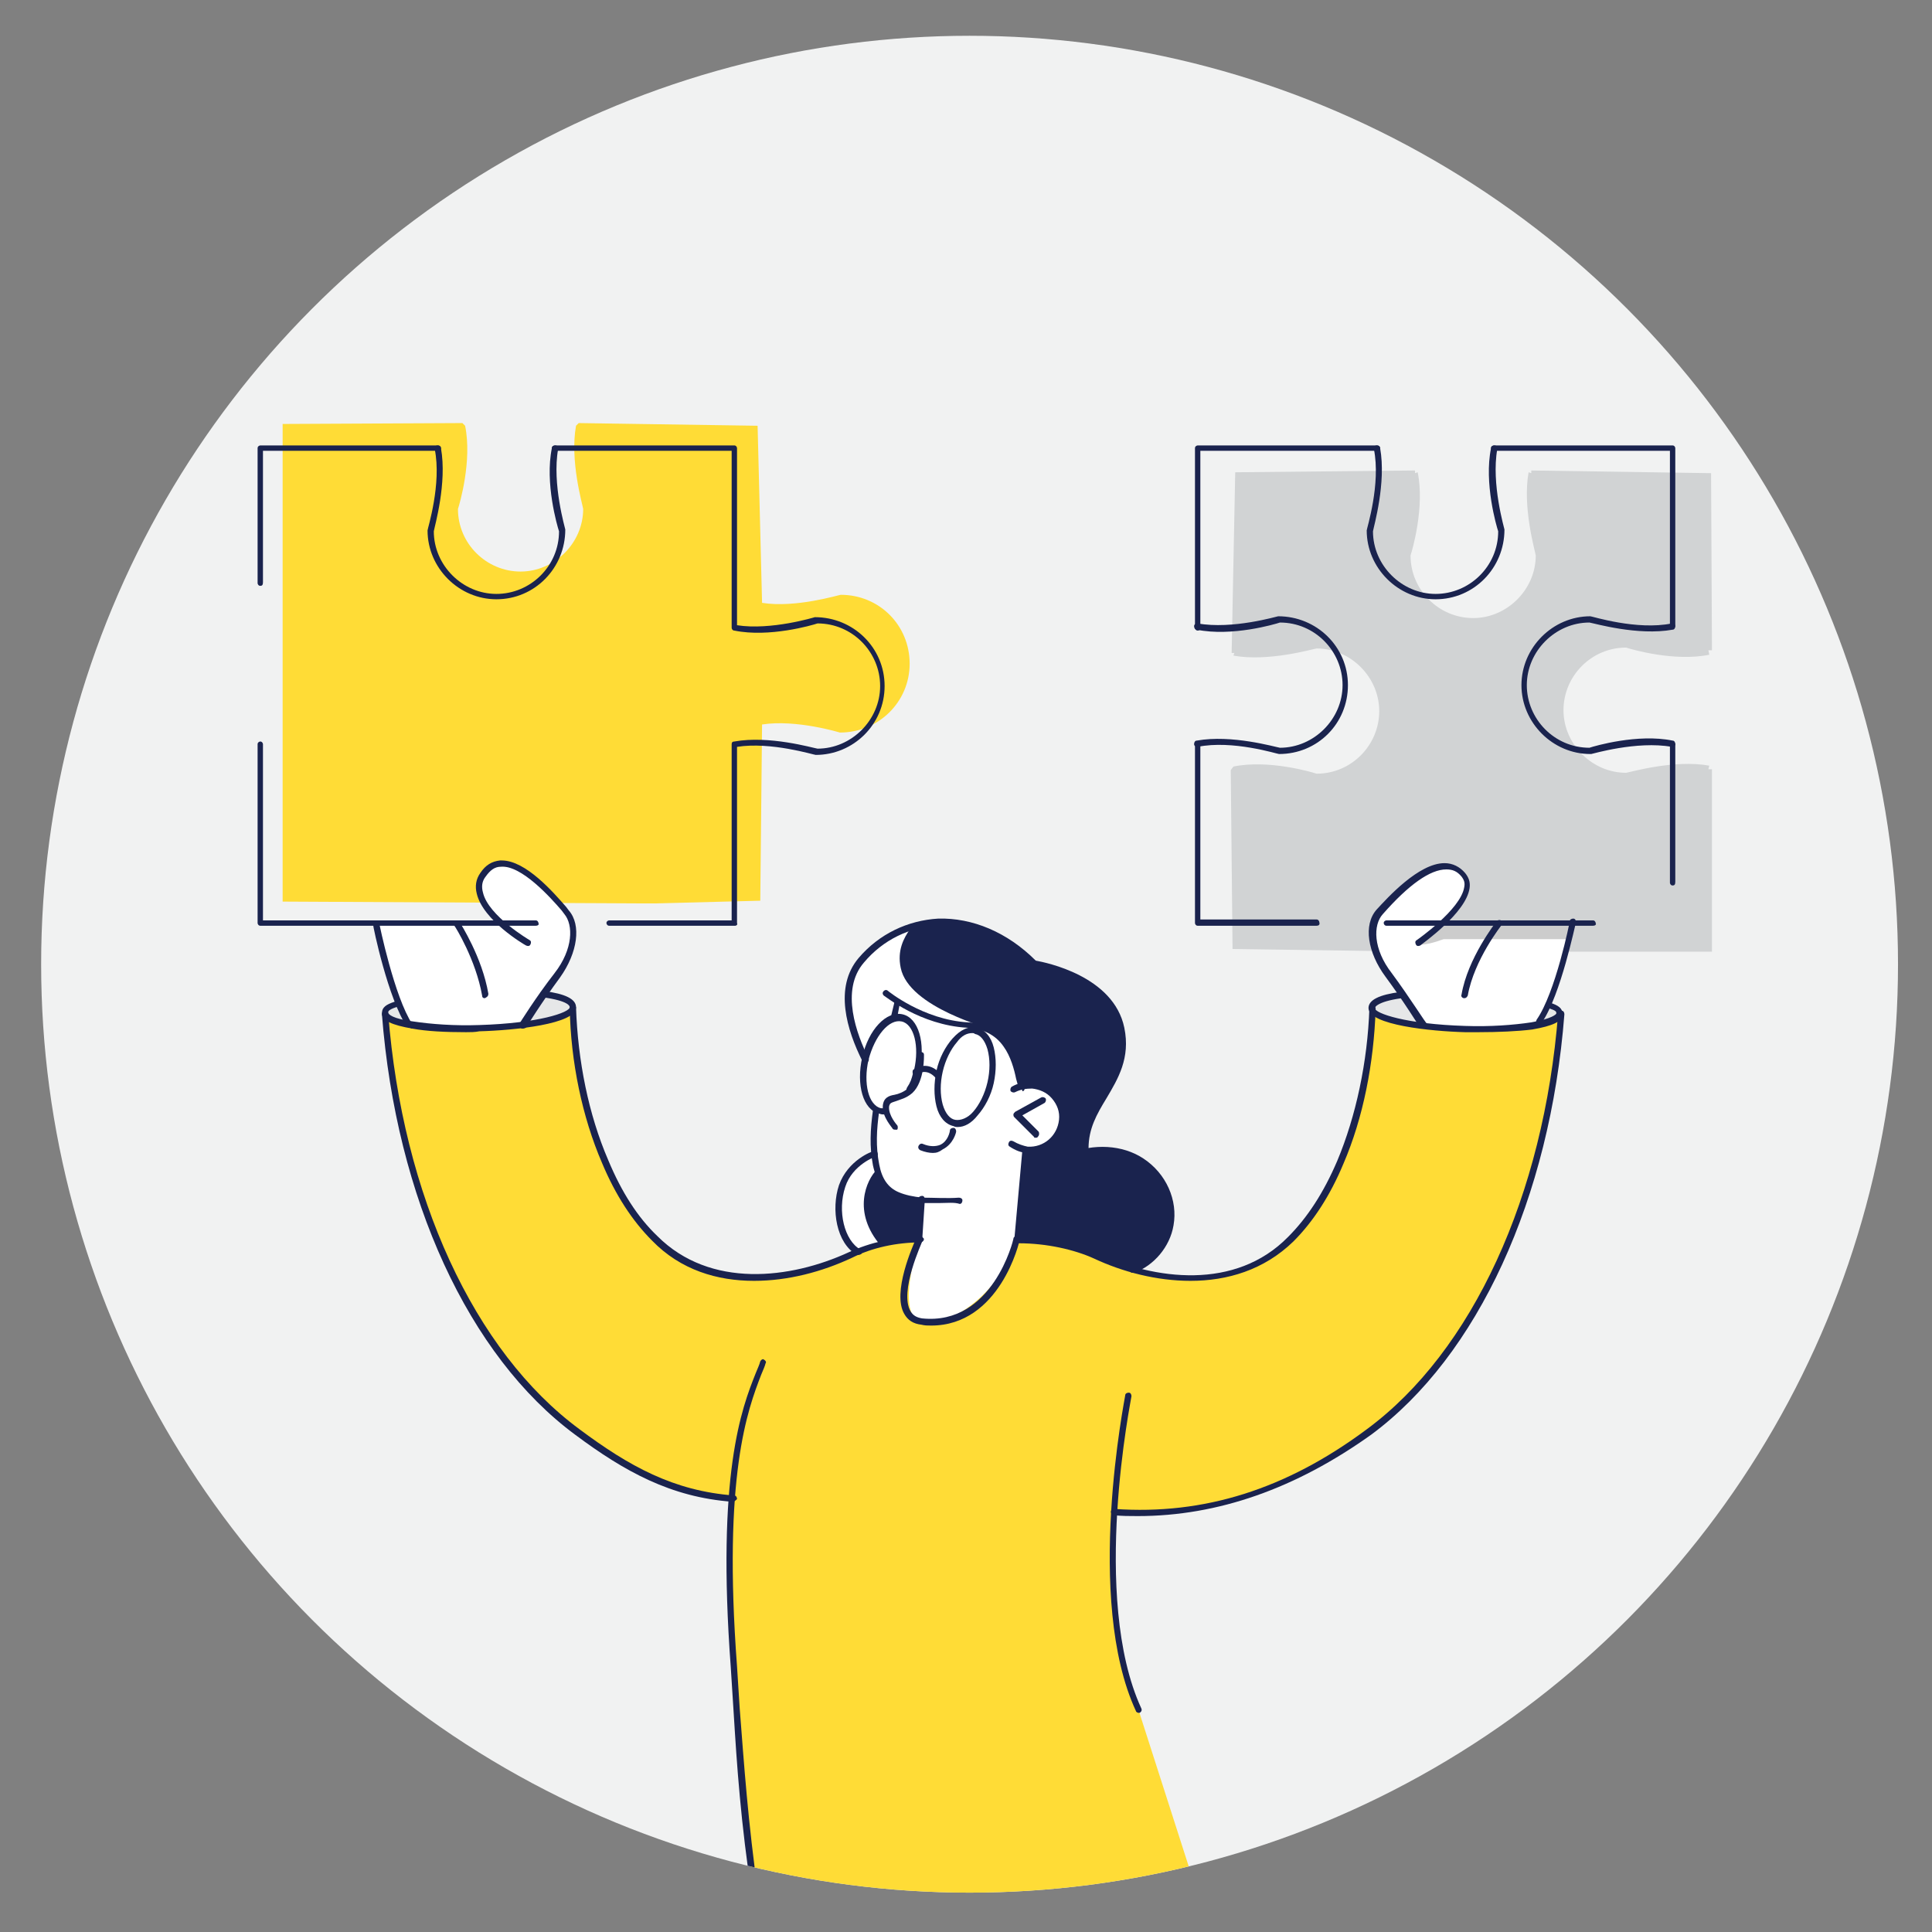 <?xml version="1.0" encoding="utf-8"?>
<!-- Generator: Adobe Illustrator 24.1.0, SVG Export Plug-In . SVG Version: 6.00 Build 0)  -->
<svg version="1.1" id="Layer_1" xmlns="http://www.w3.org/2000/svg" xmlns:xlink="http://www.w3.org/1999/xlink" x="0px" y="0px"
	 viewBox="0 0 216 216" style="enable-background:new 0 0 216 216;" xml:space="preserve">
<rect x="0" y="0" width="216" height="216" fill="#808080" stroke="none"/>
<style type="text/css">
	.st0{fill:#FFDC36;}
	.st1{fill:#FFFFFF;}
	.st2{fill:#E6E7E8;}
	.st3{fill:#1A234E;}
	.st4{opacity:0.24;fill:#FFDC36;}
	.st5{fill:#1A1A1A;}
	.st6{clip-path:url(#SVGID_2_);fill:#F1F2F2;}
	.st7{clip-path:url(#SVGID_2_);fill:#FFDC36;}
	.st8{clip-path:url(#SVGID_2_);fill:#FFFFFF;}
	.st9{clip-path:url(#SVGID_2_);fill:#D1D3D4;}
	.st10{clip-path:url(#SVGID_2_);fill:#1A234E;}
	.st11{clip-path:url(#SVGID_2_);}
	.st12{opacity:0.2;}
	.st13{clip-path:url(#SVGID_4_);fill:#F1F2F2;}
	.st14{clip-path:url(#SVGID_4_);fill:#FFDC36;}
	.st15{clip-path:url(#SVGID_4_);fill:#D1D3D4;}
	.st16{clip-path:url(#SVGID_4_);fill:#FFFFFF;}
	.st17{clip-path:url(#SVGID_4_);fill:#1A234E;}
	.st18{clip-path:url(#SVGID_4_);fill:#E6E7E8;}
	.st19{clip-path:url(#SVGID_4_);fill:#CCCCCC;}
	.st20{clip-path:url(#SVGID_4_);}
	.st21{clip-path:url(#SVGID_6_);fill:#F1F2F2;}
	.st22{clip-path:url(#SVGID_6_);fill:#FFDC36;}
	.st23{clip-path:url(#SVGID_6_);fill:#FFFFFF;}
	.st24{clip-path:url(#SVGID_6_);fill:#D1D3D4;}
	.st25{clip-path:url(#SVGID_6_);fill:#1A234E;}
	.st26{clip-path:url(#SVGID_6_);fill:#1A1A1A;}
	.st27{clip-path:url(#SVGID_6_);}
</style>
<g>
	<defs>
		<circle id="SVGID_3_" cx="108.4" cy="107.8" r="103.8"/>
	</defs>
	<clipPath id="SVGID_2_">
		<use xlink:href="#SVGID_3_"  style="overflow:visible;"/>
	</clipPath>
	<rect x="1" y="3.4" class="st6" width="214.5" height="214.5"/>
	<path class="st7" d="M64,112.7c0,0,0.3,11.8,4.1,18.4s7.3,11.5,15.2,11.8c7.9,0.3,12.8-4.7,19.7-4.2l11.1,0c0,0,4.6,0.2,10.6,2.6
		c6,2.3,11,1.9,13.3,1c2.3-0.9,5.2-1.4,8.5-6.3c3.3-4.9,4.8-9.6,5.3-11.9c0.5-2.3,1.4-8.2,1.4-10.8c0,0,4.7,2.2,11,1.9
		c6.3-0.2,8.4-0.2,10.2-1.8c0,0-1.4,12.8-3.5,18.9c-2.2,6.1-5.8,16.1-11,21.4c-5.2,5.3-10.2,10.2-19,13.2c-8.8,3-16.3,2.3-16.3,2.3
		s-0.4,9.2,0.4,13.4c0.8,4.2,2.2,8.3,2.2,8.3l6.9,21.5H84.4c0,0-2.3-16.8-2.6-26.5c-0.3-9.7-0.1-18.2-0.1-18.2s-8.6-0.4-16.9-7.3
		c-8.3-6.9-11.8-12.7-14.9-19.3s-4.8-13.6-5.5-17.5c-0.7-3.8-1.4-9.7-1.4-9.7s4,1.3,9.6,1.2C58.3,114.9,63.5,114,64,112.7z"/>
	<path class="st7" d="M94,66.5c-0.2,0-5,1.5-8.8,0.9l-0.5-19.8l-20-0.3l-0.3,0.3c-0.7,3.9,0.7,8.7,0.8,9.3c0,3.8-3.2,7-7,7
		c-3.8,0-7-3.1-7-7c0.2-0.6,1.6-5.4,0.8-9.3l-0.3-0.3l-20.1,0.1l0,53.4l39.2,0.2h2.5l11.7-0.3L85.2,81c3.8-0.6,8.7,0.9,8.7,0.9
		c4.3,0,7.8-3.4,7.8-7.7C101.7,69.9,98.3,66.5,94,66.5z"/>
	<path class="st9" d="M191.3,52.9l-20.1-0.3v0.3l-0.3-0.1c-0.7,3.9,0.7,8.7,0.8,9.3c0,3.8-3.2,7-7,7c-3.8,0-7-3.1-7-7
		c0.2-0.6,1.6-5.4,0.8-9.3l-0.3,0.1v-0.3l-20.1,0.2L137.7,73h0.3l-0.1,0.3c3.9,0.7,8.7-0.7,9.3-0.8c3.8,0,7,3.2,7,7c0,3.8-3.1,7-7,7
		c-0.6-0.2-5.4-1.6-9.3-0.8l-0.3,0.4l0.2,20l21.2,0.3h0.6h31.8V86h-0.4l0.1-0.4c-3.9-0.7-8.7,0.7-9.3,0.8c-3.8,0-7-3.2-7-7
		c0-3.8,3.1-7,7-7c0.6,0.2,5.4,1.6,9.3,0.8l-0.1-0.5h0.4L191.3,52.9z"/>
	<path class="st8" d="M172.2,114.1c0,0,3.2-6.5,3.7-10.9h-14.6c0,0,4.2-3.3,1.8-5.7c-2.4-2.4-8.4,3.9-8.8,4.4
		c-0.4,0.5-1.5,2.9-0.4,4.9c1.1,2.1,5,7.7,5,7.7S170.5,115.7,172.2,114.1z"/>
	<path class="st8" d="M58.5,114.6c0,0,4.6-6.6,4.8-7.3c0.3-0.7,1.6-3.4,0-5.2c-1.7-1.9-4-4.4-5.4-4.9c-1.5-0.5-2.9-0.6-3.9,0.8
		s-0.1,3.4,1.9,5.3H41.7c0,0,2.5,8.9,3.9,11.1C45.6,114.3,55.4,115.7,58.5,114.6z"/>
	<path class="st8" d="M113.7,138.6l1-10c0,0,4.3-0.2,4.3-3.7c0-3.5-3.5-3.7-4.5-3.6c0,0-1-4.2-2.5-5.5c-1.5-1.3-3.8-1.2-5.3-1.5
		c-1.5-0.3-4.8-1.5-6.1-2.4c0,0-3.2,3.7-3.9,7.3c-0.8,3.8,1.5,3.9,1.4,4.8c-0.4,3.5-0.9,8.4,1.9,9.2c2.8,0.8,3.3,0.9,3.3,0.9
		l-0.5,4.4c0,0-3.1,9.4,0.7,9.4c3.8,0,7.2-3.6,8.5-5.7C113.2,140,113.7,138.6,113.7,138.6z"/>
	<path class="st10" d="M97.8,129c0,0-3.1,0.8-3.8,4.7c-0.7,3.9,1.9,6.2,1.9,6.2s4.5-1.4,7-1l0.4-4.7
		C103.3,134.1,97.8,134.4,97.8,129z"/>
	<path class="st10" d="M113.9,138.6c0,0,3-0.4,6.4,1c3.5,1.4,6.7,2.3,6.7,2.3s4.3-2.3,4-6.4c-0.3-4-3.6-6.6-5.6-6.8
		c-2-0.3-3.8-0.1-3.8-0.1s-0.7-2.3,1.6-5.5c2.3-3.2,2.9-6.5,1.9-9c-0.9-2.5-4.5-5.8-9-6.2l-0.7-0.4c0,0-3.7-3.9-8.5-4.2
		c-4.8-0.3-9.5,1.7-11.3,5.1c-1.8,3.4,0.2,8.4,0.9,9.8c0,0,1.2-2.1,1.6-2.8c0.2-0.5,1.8-1.5,1.8-1.5l0.6-1.9c0,0,2.4,2,5.5,2.3
		c3.1,0.2,5,0.5,6.4,2.4c1.4,1.9,1.6,4.9,1.6,4.9s1.2-0.6,2.7,0.2c1.5,0.9,2.3,2.1,2.1,3.8c-0.2,1.6-2.1,3.3-4.4,3L113.9,138.6z"/>
	<path style="clip-path:url(#SVGID_2_);fill:#E6E7E8;" d="M44.5,112.1l0.9,2.1c0,0-2.1-0.3-2.2-1C43.1,112.5,44.5,112.1,44.5,112.1z
		"/>
	<path style="clip-path:url(#SVGID_2_);fill:#E6E7E8;" d="M60.8,111.1l-2.3,3.5c0,0,5.9-0.7,5.6-2.1
		C63.8,111.4,60.8,111.1,60.8,111.1z"/>
	<path style="clip-path:url(#SVGID_2_);fill:#E6E7E8;" d="M173.2,112.3l-1.1,2.2c0,0,2.2-0.5,2.3-1.2c0.1-0.7-1.1-1.1-1.1-1.1
		L173.2,112.3z"/>
	<path style="clip-path:url(#SVGID_2_);fill:#E6E7E8;" d="M158.9,114.5l-2.5-3.3c0,0-3.3,0.6-3.1,1.5
		C153.6,113.6,158.9,114.5,158.9,114.5z"/>
	<path style="clip-path:url(#SVGID_2_);fill:#CCCCCC;" d="M175.9,103.2l-14.5-0.1l-2.1,1.9c0.1,0-0.9,0.6-0.9,0.6
		c0.8,0.1,1.9-0.2,3-0.6h13.9L175.9,103.2z"/>
	<path class="st8" d="M100.7,108.2c-0.4-1.9,0.3-3.3,1.1-4.4c-2.8,0.8-5.1,2.4-6.3,4.6c-1.8,3.4,0.2,8.4,0.9,9.8
		c0,0,1.2-2.1,1.6-2.8c0.2-0.5,1.8-1.5,1.8-1.5l0.6-1.9c0,0,2.4,2,5.5,2.3c2,0.1,3.4,0.3,4.6,0.9l0.3-0.1
		C110.9,115,101.6,112.7,100.7,108.2z"/>
	<path class="st8" d="M98,130.8c-0.2-0.5-0.3-1.1-0.3-1.8c0,0-3.1,0.8-3.8,4.7c-0.7,3.9,1.9,6.2,1.9,6.2s1.7-0.4,2.7-0.6
		C95.2,135.5,96.9,131.9,98,130.8z"/>
	<g class="st11">
		<path class="st3" d="M84.4,212.5c-0.2,0-0.3-0.1-0.3-0.3c-1.3-8.6-1.7-14.6-2.1-21.1c-0.1-1.5-0.2-3.1-0.3-4.7
			c-1.6-21.6,1.2-28.9,2.8-32.9c0.2-0.5,0.4-0.9,0.5-1.3c0.1-0.2,0.3-0.3,0.4-0.2c0.2,0.1,0.3,0.3,0.2,0.4c-0.1,0.4-0.3,0.8-0.5,1.3
			c-1.5,3.9-4.3,11.2-2.7,32.6c0.1,1.6,0.2,3.2,0.3,4.7c0.5,6.4,0.9,12.5,2.1,21C84.8,212.3,84.7,212.5,84.4,212.5
			C84.5,212.5,84.4,212.5,84.4,212.5z"/>
	</g>
	<g class="st11">
		<path class="st3" d="M99.9,114.1c-0.3,0-0.4-0.2-0.3-0.4c0.4-1.6,0.4-1.7,0.4-1.7c0.1-0.2,0.3-0.3,0.4-0.2
			c0.2,0.1,0.3,0.3,0.2,0.4c0,0-0.1,0.5-0.3,1.6C100.2,114,100.1,114.1,99.9,114.1z"/>
	</g>
	<g class="st11">
		<path class="st3" d="M105.1,134.5c-0.7,0-1.4,0-1.9,0c-0.8,0-1.9-0.1-3-0.6c-1.4-0.6-2.2-1.8-2.6-3.6c-0.4-2.1-0.3-4,0-6.2
			c0-0.2,0.2-0.3,0.4-0.3c0.2,0,0.3,0.2,0.3,0.4c-0.3,2.1-0.4,4,0,6c0.3,1.6,1,2.6,2.2,3.1c0.7,0.3,1.6,0.5,2.7,0.6
			c1.1,0,2.8,0.1,4,0c0.2,0,0.4,0.1,0.4,0.3c0,0.2-0.1,0.4-0.3,0.4C106.7,134.4,105.9,134.5,105.1,134.5z"/>
	</g>
	<g class="st11">
		<path class="st3" d="M115.2,128.9c-0.1,0-0.2,0-0.3,0c-0.7,0-1.4-0.3-2-0.7c-0.2-0.1-0.2-0.3-0.1-0.5c0.1-0.2,0.3-0.2,0.5-0.1
			c0.5,0.3,1.1,0.5,1.6,0.6c1.8,0.1,3.3-1.2,3.5-3c0.1-0.9-0.2-1.7-0.8-2.4c-0.6-0.7-1.4-1-2.2-1.1c-0.7,0-1.3,0.1-1.9,0.4
			c-0.2,0.1-0.4,0-0.5-0.1c-0.1-0.2,0-0.4,0.1-0.5c0.7-0.4,1.5-0.6,2.2-0.5c1,0.1,2,0.5,2.7,1.3c0.7,0.8,1,1.8,1,2.9
			C119,127.3,117.3,128.9,115.2,128.9z"/>
	</g>
	<g class="st11">
		<path class="st3" d="M115.8,127.2c-0.1,0-0.2,0-0.2-0.1l-2.2-2.2c-0.1-0.1-0.1-0.2-0.1-0.3c0-0.1,0.1-0.2,0.2-0.3l2.9-1.6
			c0.2-0.1,0.4,0,0.5,0.1c0.1,0.2,0,0.4-0.1,0.5l-2.5,1.4l1.8,1.8c0.1,0.1,0.1,0.4,0,0.5C116,127.2,115.9,127.2,115.8,127.2z"/>
	</g>
	<g class="st11">
		<path class="st3" d="M104.1,148.2c-0.4,0-0.7,0-1.1-0.1c-0.9-0.1-1.5-0.5-1.9-1.2c-1.4-2.4,1-7.7,1.3-8.4l0.3-4.5
			c0-0.2,0.2-0.3,0.4-0.3c0.2,0,0.3,0.2,0.3,0.4l-0.3,4.6c0,0,0,0.1,0,0.1c0,0.1-2.6,5.6-1.3,7.8c0.3,0.5,0.7,0.7,1.3,0.8
			c7.9,0.8,10.2-8.8,10.2-8.9c0-0.2,0.2-0.3,0.4-0.3c0.2,0,0.3,0.2,0.3,0.4C114,138.8,111.8,148.2,104.1,148.2z"/>
	</g>
	<g class="st11">
		<path class="st3" d="M104.3,128.9c-0.4,0-0.9-0.1-1.4-0.3c-0.2-0.1-0.3-0.3-0.2-0.5c0.1-0.2,0.3-0.3,0.5-0.2
			c0.7,0.3,1.4,0.3,1.9,0.1c0.9-0.4,1.1-1.5,1.1-1.6c0-0.2,0.2-0.3,0.4-0.3c0.2,0,0.3,0.2,0.3,0.4c0,0.1-0.3,1.4-1.5,2
			C105,128.8,104.7,128.9,104.3,128.9z"/>
	</g>
	<g class="st11">
		<path class="st3" d="M113.7,139c-0.2,0-0.4-0.2-0.3-0.4l0.9-10c0-0.2,0.2-0.3,0.4-0.3c0.2,0,0.3,0.2,0.3,0.4l-0.9,10
			C114,138.9,113.8,139,113.7,139z"/>
	</g>
	<g class="st11">
		<path class="st3" d="M84.3,143.2c-4.1,0-8.2-1.2-11.4-4.5c-2.2-2.2-4.1-5.1-5.6-8.7c-2.2-5.1-3.5-11.3-3.6-17.3
			c0-0.2,0.1-0.3,0.3-0.4c0.2,0,0.3,0.1,0.4,0.3c0.2,6,1.4,12,3.6,17.1c1.5,3.6,3.3,6.4,5.5,8.5c5.9,5.9,14.9,4.8,21.4,1.8
			c2.4-1.1,5.1-1.7,8-1.8c0.2,0,0.3,0.2,0.4,0.3c0,0.2-0.1,0.3-0.3,0.4c-2.8,0-5.5,0.6-7.7,1.7C91.9,142.2,88.1,143.2,84.3,143.2z"
			/>
	</g>
	<g class="st11">
		<path class="st3" d="M81.9,167.9c-6.9-0.5-12.1-3.4-17.6-7.5c-11.9-8.8-20-26.4-21.6-47c0-0.2,0.1-0.4,0.3-0.4
			c0.2,0,0.4,0.1,0.4,0.3c1.6,20.4,9.6,37.8,21.4,46.5c5.5,4.1,10.5,6.9,17.3,7.4c0.2,0,0.3,0.2,0.3,0.4
			C82.3,167.7,82.1,167.9,81.9,167.9z"/>
	</g>
	<g class="st11">
		<path class="st3" d="M58.4,115c-0.1,0-0.1,0-0.2-0.1c-0.2-0.1-0.2-0.3-0.1-0.5c0,0,1.8-2.9,3.9-5.6c2.1-2.7,2.1-5.4,1.1-6.6
			l-0.3-0.4c-1.2-1.4-4.5-5.1-6.8-4.9c-0.7,0-1.2,0.4-1.7,1.1c-0.4,0.5-0.5,1.1-0.3,1.8c0.6,2.6,5.2,5.3,5.2,5.3
			c0.2,0.1,0.2,0.3,0.1,0.5c-0.1,0.2-0.3,0.2-0.5,0.1c-0.2-0.1-4.8-2.8-5.5-5.8c-0.2-0.8-0.1-1.6,0.4-2.3c0.6-0.9,1.3-1.3,2.2-1.4
			c0.1,0,0.1,0,0.2,0c2.7,0,5.8,3.6,7.2,5.2l0.3,0.4c1.4,1.6,1,4.7-1,7.5c-2,2.7-3.8,5.6-3.8,5.6C58.6,115,58.5,115,58.4,115z"/>
	</g>
	<g class="st11">
		<path class="st3" d="M52.1,115.4c-2.3,0-4.4-0.1-6-0.4c-2.3-0.4-3.4-0.9-3.4-1.7c0-0.7,0.5-1,1.4-1.3c0.2-0.1,0.4,0,0.4,0.2
			c0.1,0.2,0,0.4-0.2,0.4c-0.9,0.3-0.9,0.5-0.9,0.6c0,0.2,0.5,0.7,2.8,1c2,0.3,4.6,0.5,7.4,0.4c6.6-0.2,10.1-1.4,10.1-2
			c0-0.1-0.1-0.7-3-1.1c-0.2,0-0.3-0.2-0.3-0.4c0-0.2,0.2-0.3,0.4-0.3c2.4,0.3,3.6,0.9,3.6,1.8c0.1,1.9-7,2.6-10.8,2.7
			C53.1,115.4,52.6,115.4,52.1,115.4z"/>
	</g>
	<g class="st11">
		<path class="st3" d="M54.2,111.6c-0.2,0-0.3-0.1-0.3-0.3c-0.7-4-3-7.7-3.1-7.8c-0.1-0.2-0.1-0.4,0.1-0.5c0.2-0.1,0.4-0.1,0.5,0.1
			c0.1,0.2,2.5,3.9,3.2,8C54.6,111.4,54.4,111.5,54.2,111.6C54.2,111.6,54.2,111.6,54.2,111.6z"/>
	</g>
	<g class="st11">
		<path class="st3" d="M133.1,143.2c-3.8,0-7.6-1-10.8-2.5c-2.2-1-5.3-1.7-8.4-1.7c-0.2,0-0.3-0.2-0.3-0.4c0-0.2,0.2-0.3,0.3-0.3
			c3.2,0.1,6.4,0.7,8.7,1.8c6.5,3,15.5,4.2,21.4-1.8c2.2-2.2,4-5,5.5-8.5c2.1-5,3.4-11.1,3.6-17.1c0-0.2,0.1-0.3,0.4-0.3
			c0.2,0,0.3,0.2,0.3,0.4c-0.2,6.1-1.4,12.2-3.6,17.3c-1.5,3.6-3.4,6.5-5.6,8.7C141.3,142,137.2,143.2,133.1,143.2z"/>
	</g>
	<g class="st11">
		<path class="st3" d="M127.2,169.5c-0.9,0-1.8,0-2.7-0.1c-0.2,0-0.3-0.2-0.3-0.4c0-0.2,0.2-0.3,0.4-0.3c10,0.7,19.2-2.2,28.2-8.9
			c11.8-8.7,19.8-26.1,21.4-46.5c0-0.2,0.2-0.3,0.4-0.3c0.2,0,0.3,0.2,0.3,0.4c-1.6,20.6-9.7,38.2-21.6,47
			C144.9,166.4,136.2,169.5,127.2,169.5z"/>
	</g>
	<g class="st11">
		<path class="st3" d="M159,115c-0.1,0-0.2-0.1-0.3-0.2c0,0-1.8-2.9-3.8-5.6c-2-2.7-2.5-5.8-1-7.5c1.2-1.3,4.7-5.2,7.6-5.2
			c0.9,0,1.7,0.4,2.3,1.1c0.4,0.5,0.6,1,0.5,1.7c-0.4,2.8-5.3,6.2-5.5,6.4c-0.2,0.1-0.4,0.1-0.5-0.1c-0.1-0.2-0.1-0.4,0.1-0.5
			c0,0,4.9-3.4,5.3-5.9c0.1-0.5,0-0.8-0.3-1.2c-0.5-0.6-1-0.8-1.7-0.8c-1.8,0-4.2,1.7-7.1,5c-1.1,1.2-1.1,3.9,1,6.6
			c2,2.7,3.8,5.6,3.9,5.6c0.1,0.2,0.1,0.4-0.1,0.5C159.1,115,159,115,159,115z"/>
	</g>
	<g class="st11">
		<path class="st3" d="M165.3,115.4c-0.5,0-1,0-1.5,0c-3.8-0.1-10.8-0.8-10.8-2.7c0-0.9,1.2-1.5,3.6-1.8c0.2,0,0.4,0.1,0.4,0.3
			c0,0.2-0.1,0.4-0.3,0.4c-2.9,0.4-3,1.1-3,1.1c0,0.6,3.5,1.8,10.1,2c2.8,0.1,5.4-0.1,7.4-0.4c2.3-0.4,2.8-0.9,2.8-1
			c0-0.2,0-0.3-0.9-0.6c-0.2-0.1-0.3-0.3-0.2-0.4c0.1-0.2,0.3-0.3,0.4-0.2c0.9,0.3,1.4,0.6,1.4,1.3c0,0.8-1.1,1.3-3.4,1.7
			C169.7,115.3,167.5,115.4,165.3,115.4z"/>
	</g>
	<g class="st11">
		<path class="st3" d="M98.9,124.6c-0.2,0-0.4,0-0.6-0.1c-1.8-0.4-2.6-3.2-1.9-6.3c0.7-3.1,2.7-5.2,4.5-4.8c1.8,0.4,2.6,3.2,1.9,6.3
			l-0.1,0.3c-0.2,0.8-0.3,1.2-0.7,2c-0.1,0.2-0.3,0.2-0.5,0.1c-0.2-0.1-0.2-0.3-0.1-0.5c0.4-0.6,0.5-0.9,0.7-1.7l0.1-0.3
			c0.6-2.6,0-5.1-1.4-5.4c-1.4-0.3-3,1.6-3.7,4.3c-0.6,2.6,0,5.1,1.4,5.4c0.2,0,0.3,0,0.4,0.1c0.2,0,0.3,0.2,0.3,0.3
			C99.3,124.5,99.1,124.6,98.9,124.6z"/>
	</g>
	<g class="st11">
		<path class="st3" d="M107.1,126c-0.2,0-0.3,0-0.5-0.1c-0.9-0.2-1.6-1-1.9-2.2c-0.3-1.2-0.3-2.6,0-4c0.3-1.4,1-2.7,1.8-3.6
			c0.9-1,1.8-1.4,2.7-1.2c0.9,0.2,1.6,1,1.9,2.2c0.3,1.2,0.3,2.6,0,4c-0.3,1.4-1,2.7-1.8,3.6C108.6,125.6,107.8,126,107.1,126z
			 M108.7,115.5c-0.6,0-1.2,0.3-1.7,1c-0.7,0.8-1.3,2-1.6,3.3c-0.3,1.3-0.3,2.6,0,3.7c0.3,1,0.8,1.6,1.4,1.7c0.6,0.1,1.4-0.2,2-0.9
			c0.7-0.8,1.3-2,1.6-3.3c0.3-1.3,0.3-2.6,0-3.7c-0.3-1-0.8-1.6-1.4-1.7C108.9,115.5,108.8,115.5,108.7,115.5z"/>
	</g>
	<g class="st11">
		<path class="st3" d="M104.9,120.6c-0.1,0-0.2,0-0.3-0.1c-1-1.1-1.9-0.5-2-0.4c-0.1,0.1-0.4,0.1-0.5,0c-0.1-0.1-0.1-0.4,0-0.5
			c0.5-0.4,1.8-0.9,3,0.4c0.1,0.1,0.1,0.4,0,0.5C105.1,120.5,105,120.6,104.9,120.6z"/>
	</g>
	<g class="st11">
		<g>
			<g>
				<path class="st3" d="M55.5,67c-4.2,0-7.7-3.5-7.7-7.7c0-0.2,1.6-5.2,0.8-9.1c0-0.2,0.1-0.4,0.3-0.4c0.2,0,0.4,0.1,0.4,0.3
					c0.7,3.9-0.7,8.7-0.8,9.3c0,3.8,3.2,7,7,7c3.8,0,7-3.1,7-7c-0.2-0.6-1.6-5.4-0.8-9.3c0-0.2,0.2-0.3,0.4-0.3
					c0.2,0,0.3,0.2,0.3,0.4c-0.7,3.9,0.8,8.9,0.8,9C63.2,63.5,59.8,67,55.5,67z"/>
			</g>
		</g>
		<g>
			<g>
				<path class="st3" d="M82.2,103.5H68.1c-0.2,0-0.3-0.2-0.3-0.3c0-0.2,0.2-0.3,0.3-0.3h13.7V83.2c0-0.2,0.1-0.3,0.3-0.3
					c3.9-0.7,8.7,0.7,9.3,0.8c3.8,0,7-3.2,7-7s-3.1-7-7-7c-0.6,0.2-5.4,1.6-9.3,0.8c-0.2,0-0.3-0.2-0.3-0.3V50.4H62
					c-0.2,0-0.3-0.2-0.3-0.3c0-0.2,0.2-0.3,0.3-0.3h20.1c0.2,0,0.3,0.2,0.3,0.3v19.8c3.8,0.6,8.7-0.9,8.7-0.9c4.3,0,7.8,3.4,7.8,7.7
					s-3.5,7.7-7.7,7.7c-0.2,0-5-1.5-8.8-0.9v19.7C82.5,103.4,82.3,103.5,82.2,103.5z"/>
			</g>
			<g>
				<path class="st3" d="M59.9,103.5H29.1c-0.2,0-0.3-0.2-0.3-0.3v-20c0-0.2,0.2-0.3,0.3-0.3c0.2,0,0.3,0.2,0.3,0.3v19.7h30.5
					c0.2,0,0.3,0.2,0.3,0.3C60.3,103.4,60.1,103.5,59.9,103.5z"/>
			</g>
			<g>
				<path class="st3" d="M29.1,65.5c-0.2,0-0.3-0.2-0.3-0.3V50.1c0-0.2,0.2-0.3,0.3-0.3H49c0.2,0,0.3,0.2,0.3,0.3
					c0,0.2-0.2,0.3-0.3,0.3H29.4v14.7C29.4,65.4,29.3,65.5,29.1,65.5z"/>
			</g>
		</g>
	</g>
	<g class="st11">
		<g>
			<g>
				<path class="st3" d="M160.5,67c-4.2,0-7.7-3.5-7.7-7.7c0-0.2,1.6-5.2,0.8-9.1c0-0.2,0.1-0.4,0.3-0.4c0.2,0,0.4,0.1,0.4,0.3
					c0.7,3.9-0.7,8.7-0.8,9.3c0,3.8,3.2,7,7,7c3.8,0,7-3.1,7-7c-0.2-0.6-1.6-5.4-0.8-9.3c0-0.2,0.2-0.3,0.4-0.3
					c0.2,0,0.3,0.2,0.3,0.4c-0.7,3.9,0.8,8.9,0.8,9C168.2,63.5,164.8,67,160.5,67z"/>
			</g>
		</g>
		<g>
			<g>
				<path class="st3" d="M143,84.3c-0.2,0-5.2-1.6-9.1-0.8c-0.2,0-0.4-0.1-0.4-0.3c0-0.2,0.1-0.4,0.3-0.4c3.9-0.7,8.7,0.7,9.3,0.8
					c3.8,0,7-3.2,7-7c0-3.8-3.1-7-7-7c-0.6,0.2-5.4,1.6-9.3,0.8c-0.2,0-0.3-0.2-0.3-0.4c0-0.2,0.2-0.3,0.4-0.3
					c3.9,0.7,8.9-0.8,9-0.8c4.3,0,7.8,3.4,7.8,7.7C150.7,80.9,147.3,84.3,143,84.3z"/>
			</g>
		</g>
		<g>
			<g>
				<path class="st3" d="M177.8,84.3c-4.2,0-7.7-3.5-7.7-7.7c0-4.2,3.5-7.7,7.7-7.7c0.2,0,5.2,1.6,9.1,0.8c0.2,0,0.4,0.1,0.4,0.3
					c0,0.2-0.1,0.4-0.3,0.4c-3.9,0.7-8.7-0.7-9.3-0.8c-3.8,0-7,3.2-7,7c0,3.8,3.1,7,7,7c0.6-0.2,5.4-1.6,9.3-0.8
					c0.2,0,0.3,0.2,0.3,0.4c0,0.2-0.2,0.3-0.4,0.3c-3.9-0.7-8.9,0.8-9,0.8C177.9,84.3,177.8,84.3,177.8,84.3z"/>
			</g>
		</g>
		<g>
			<g>
				<path class="st3" d="M133.9,70.5c-0.2,0-0.3-0.2-0.3-0.3V50.1c0-0.2,0.2-0.3,0.3-0.3H154c0.2,0,0.3,0.2,0.3,0.3
					c0,0.2-0.2,0.3-0.3,0.3h-19.8v19.7C134.2,70.4,134.1,70.5,133.9,70.5z"/>
			</g>
			<g>
				<path class="st3" d="M147.2,103.5h-13.3c-0.2,0-0.3-0.2-0.3-0.3v-20c0-0.2,0.2-0.3,0.3-0.3c0.2,0,0.3,0.2,0.3,0.3v19.6h13
					c0.2,0,0.3,0.2,0.3,0.3C147.6,103.4,147.4,103.5,147.2,103.5z"/>
			</g>
			<g>
				<path class="st3" d="M178.1,103.5H155c-0.2,0-0.3-0.2-0.3-0.3c0-0.2,0.2-0.3,0.3-0.3h23.1c0.2,0,0.3,0.2,0.3,0.3
					C178.5,103.4,178.3,103.5,178.1,103.5z"/>
			</g>
			<g>
				<path class="st3" d="M187,99c-0.2,0-0.3-0.2-0.3-0.3V83.2c0-0.2,0.2-0.3,0.3-0.3s0.3,0.2,0.3,0.3v15.4
					C187.3,98.9,187.2,99,187,99z"/>
			</g>
			<g>
				<path class="st3" d="M187,70.3c-0.2,0-0.3-0.2-0.3-0.3V50.4H167c-0.2,0-0.3-0.2-0.3-0.3c0-0.2,0.2-0.3,0.3-0.3H187
					c0.2,0,0.3,0.2,0.3,0.3v19.8C187.3,70.1,187.2,70.3,187,70.3z"/>
			</g>
		</g>
	</g>
	<g class="st11">
		<path class="st3" d="M45.8,114.9c-0.1,0-0.2-0.1-0.3-0.1c-2.1-3.1-3.8-11.2-3.8-11.5c0-0.2,0.1-0.4,0.3-0.4c0.2,0,0.4,0.1,0.4,0.3
			c0,0.1,1.7,8.3,3.7,11.3c0.1,0.2,0.1,0.4-0.1,0.5C45.9,114.9,45.8,114.9,45.8,114.9z"/>
	</g>
	<g class="st11">
		<path class="st3" d="M163.7,111.6c-0.2,0-0.4-0.2-0.3-0.4c0.7-4.1,3.8-8,3.9-8.2c0.1-0.1,0.3-0.2,0.5-0.1c0.1,0.1,0.2,0.3,0.1,0.5
			c0,0-3.1,3.9-3.8,7.9C164,111.5,163.9,111.6,163.7,111.6z"/>
	</g>
	<g class="st11">
		<path class="st3" d="M172.1,114.6c-0.1,0-0.1,0-0.2-0.1c-0.2-0.1-0.2-0.3-0.1-0.5c2.1-3,3.7-10.9,3.7-11c0-0.2,0.2-0.3,0.4-0.3
			c0.2,0,0.3,0.2,0.3,0.4c-0.1,0.3-1.7,8.1-3.8,11.2C172.3,114.6,172.2,114.6,172.1,114.6z"/>
	</g>
	<g class="st11">
		<path class="st3" d="M127.3,191.5c-0.1,0-0.3-0.1-0.3-0.2c-5.8-12.5-1.2-35.1-1.2-35.3c0-0.2,0.2-0.3,0.4-0.3
			c0.2,0,0.3,0.2,0.3,0.4c0,0.2-4.6,22.5,1.1,34.9c0.1,0.2,0,0.4-0.2,0.5C127.4,191.5,127.3,191.5,127.3,191.5z"/>
	</g>
	<g class="st11">
		<path class="st3" d="M121.4,128.9c-0.2,0-0.3-0.1-0.3-0.3c-0.1-2.3,1-4.2,2.1-6c1.3-2.1,2.6-4.3,1.9-7.5c-1.1-5.7-9.3-7-9.4-7
			c-0.1,0-0.1,0-0.2-0.1c-3.1-3.1-6.8-4.7-10.5-4.5c-3.3,0.1-6.3,1.6-8.4,4.1c-2.7,3.1-0.8,8.1,0.5,10.7c0.1,0.2,0,0.4-0.2,0.5
			c-0.2,0.1-0.4,0-0.5-0.2c-1.7-3.4-3.2-8.2-0.4-11.5c2.3-2.7,5.5-4.2,8.9-4.4c3.8-0.1,7.7,1.5,10.9,4.7c1.1,0.2,8.7,1.7,9.9,7.5
			c0.7,3.4-0.7,5.7-2,7.9c-1.1,1.8-2,3.4-2,5.6C121.8,128.7,121.6,128.9,121.4,128.9C121.4,128.9,121.4,128.9,121.4,128.9z"/>
	</g>
	<g class="st11">
		<path class="st3" d="M126.6,142.3c-0.1,0-0.3-0.1-0.3-0.2c-0.1-0.2,0-0.4,0.2-0.4c2-0.8,3.6-2.7,4-4.8c0.5-2.6-0.8-5.3-3.1-6.8
			c-2.1-1.4-5-1.6-7.8-0.5c-0.2,0.1-0.4,0-0.4-0.2c-0.1-0.2,0-0.4,0.2-0.4c2.9-1.2,6.1-1,8.4,0.5c2.6,1.7,3.9,4.7,3.4,7.5
			c-0.4,2.4-2.2,4.5-4.4,5.3C126.7,142.2,126.7,142.3,126.6,142.3z"/>
	</g>
	<g class="st11">
		<path class="st3" d="M96,140.3c-0.1,0-0.1,0-0.2,0c-2.3-1.3-2.9-5.1-2-7.8c1-2.8,3.7-3.8,3.9-3.8c0.2-0.1,0.4,0,0.4,0.2
			c0.1,0.2,0,0.4-0.2,0.4c0,0-2.6,0.9-3.4,3.4c-0.9,2.7-0.1,6,1.7,7c0.2,0.1,0.2,0.3,0.1,0.5C96.3,140.2,96.1,140.3,96,140.3z"/>
	</g>
	<g class="st11">
		<path class="st3" d="M114.2,121.8c-0.1,0-0.3-0.1-0.3-0.2c-0.1-0.3-0.2-0.6-0.3-1c-0.2-1-0.6-2.5-1.4-3.6c-0.9-1.3-2.3-2-4.1-2.1
			c-5.2-0.3-9.1-3.5-9.3-3.6c-0.1-0.1-0.2-0.3,0-0.5c0.1-0.1,0.3-0.2,0.5,0c0,0,3.9,3.2,8.9,3.5c2,0.1,3.6,0.9,4.6,2.4
			c0.9,1.3,1.2,2.8,1.5,3.9c0.1,0.4,0.2,0.7,0.2,1c0.1,0.2,0,0.4-0.2,0.4C114.3,121.8,114.2,121.8,114.2,121.8z"/>
	</g>
	<g class="st11">
		<path class="st3" d="M100.1,126.3c-0.1,0-0.2,0-0.3-0.1c0-0.1-1.2-1.3-1.1-2.6c0.1-0.9,0.7-1.1,1.3-1.2c0.5-0.1,1-0.3,1.5-0.7
			c1.2-1,1.1-3.7,1.1-3.7c0-0.2,0.1-0.4,0.3-0.4c0.2,0,0.4,0.1,0.4,0.3c0,0.1,0.1,3-1.3,4.3c-0.7,0.6-1.3,0.7-1.8,0.9
			c-0.6,0.2-0.7,0.2-0.8,0.6c-0.1,1,0.9,2.1,0.9,2.1c0.1,0.1,0.1,0.4,0,0.5C100.3,126.3,100.2,126.3,100.1,126.3z"/>
	</g>
</g>
</svg>
